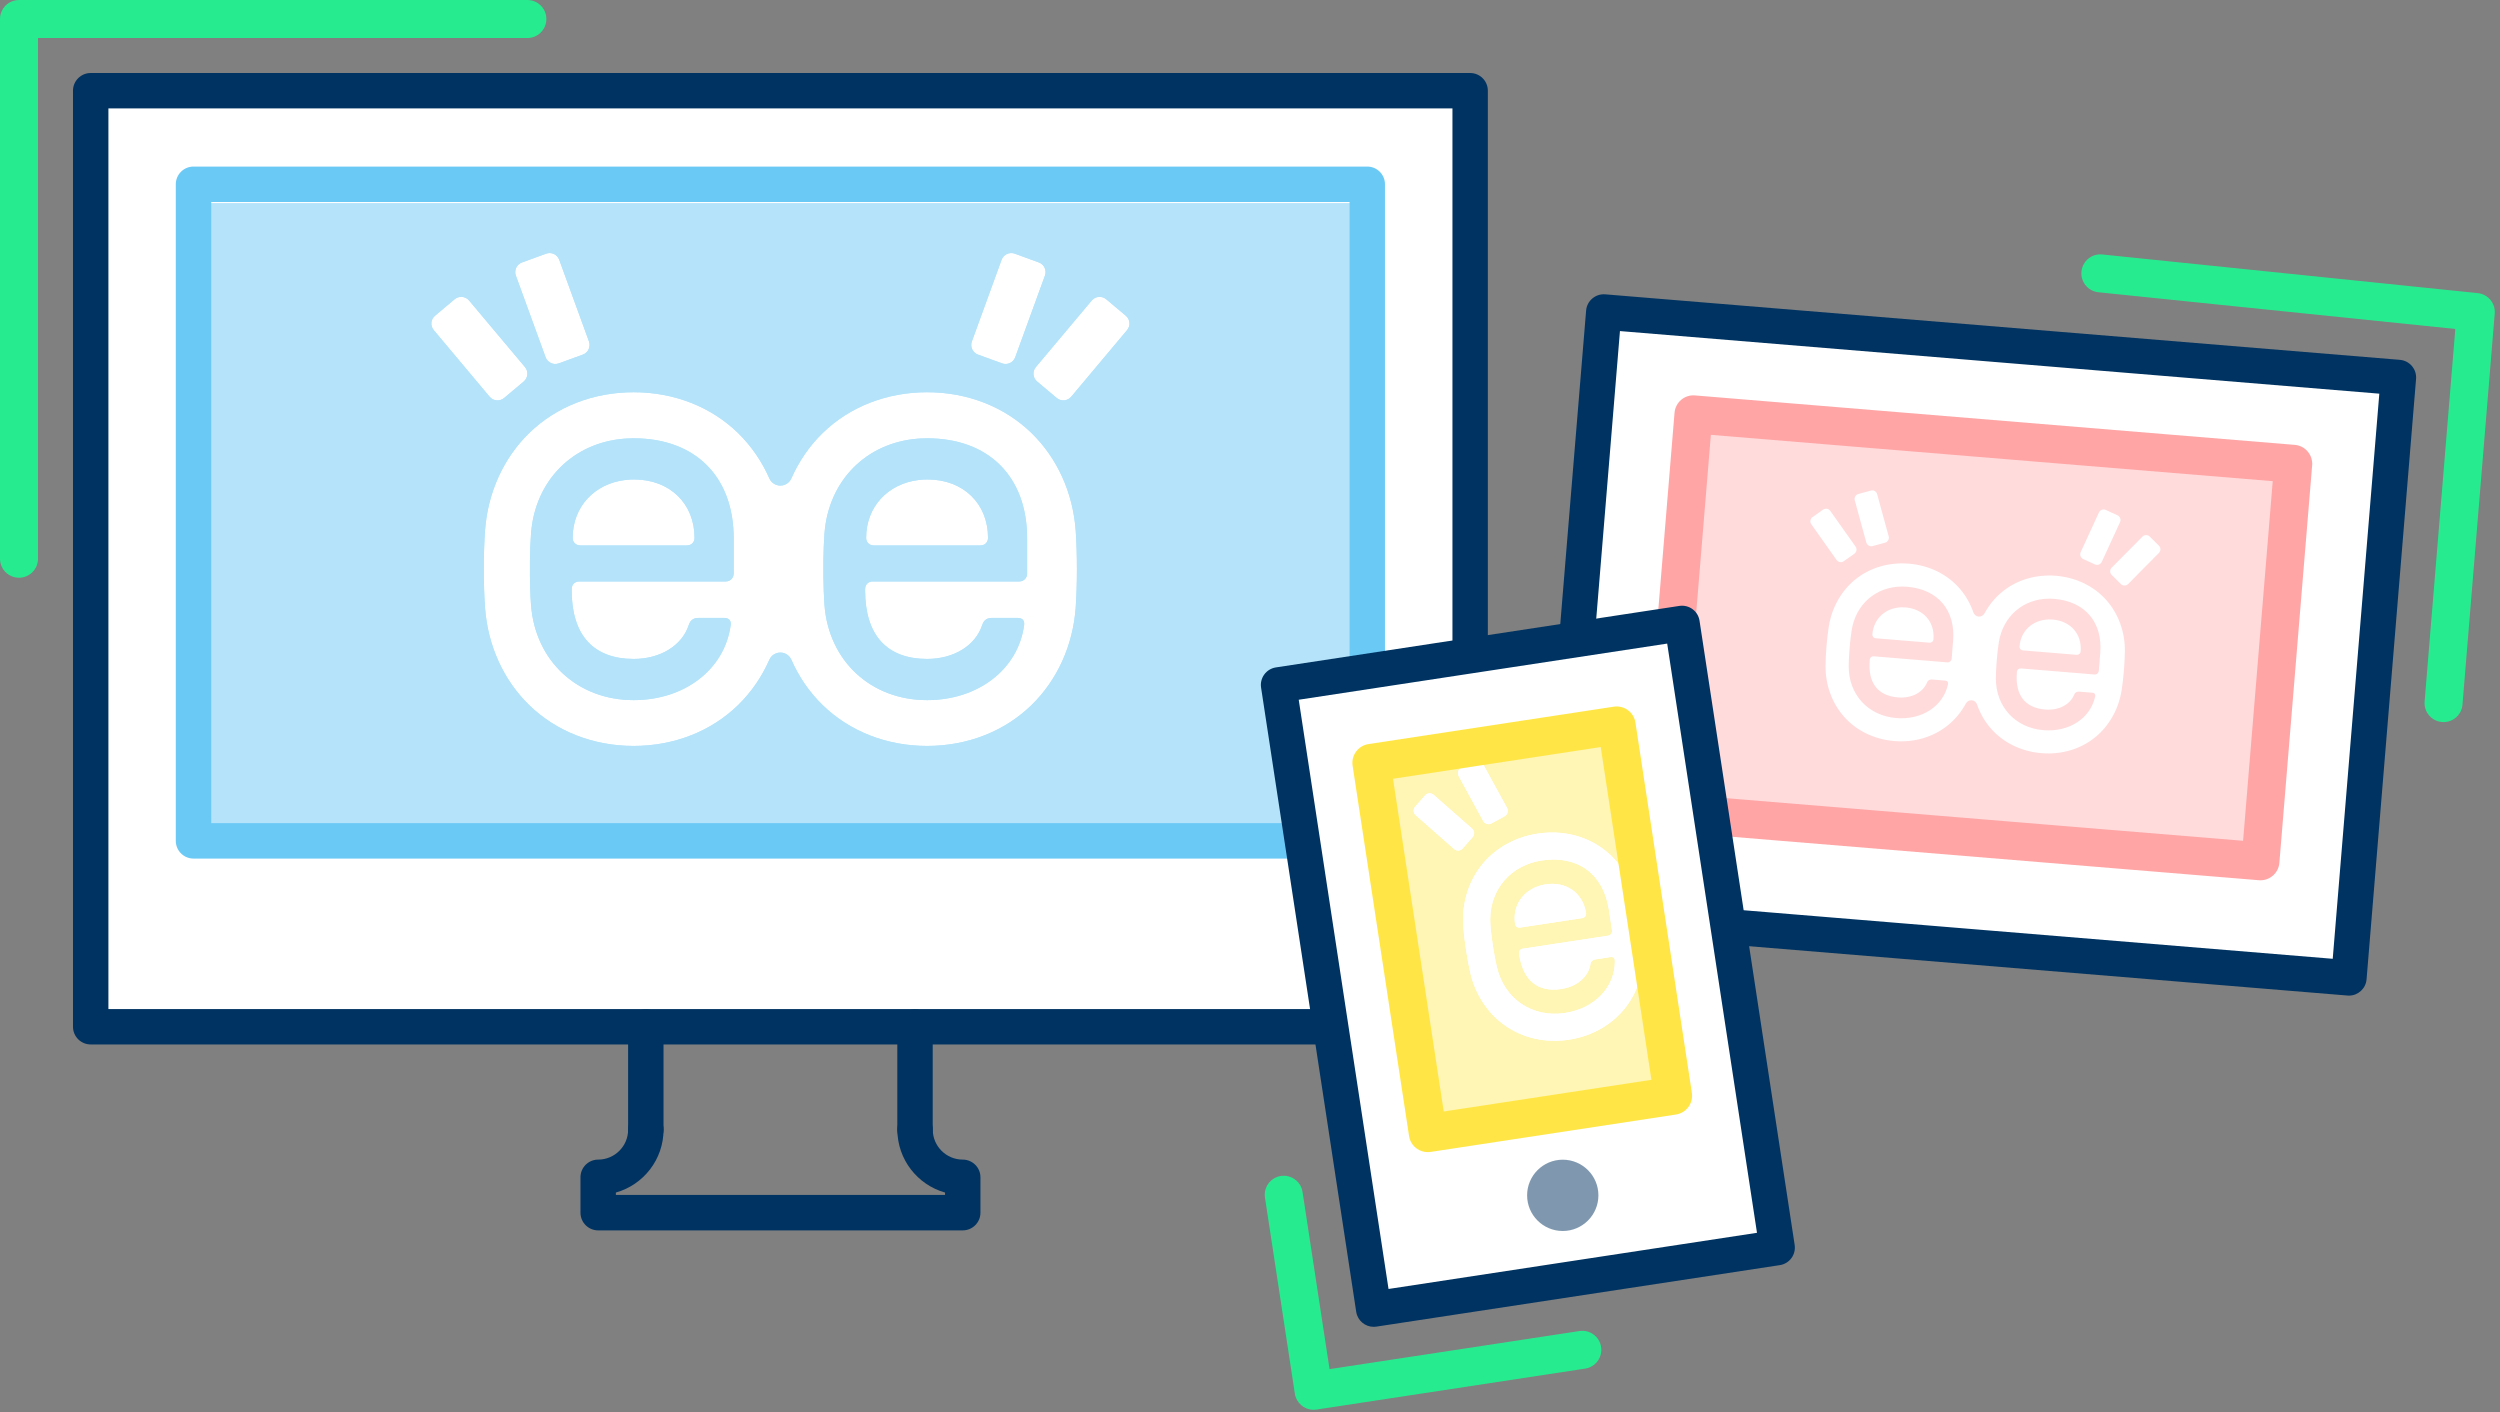 <svg xmlns="http://www.w3.org/2000/svg" xmlns:xlink="http://www.w3.org/1999/xlink" viewBox="0 0 478 270" enable-background="new 0 0 478 270"><rect x="0" y="0" width="478" height="270" fill="#808080" stroke="none"/><defs><path id="1" transform="matrix(.151.989-.989.151 422.84-136.82)" d="m255.24 153.96h71.62v47.44h-71.62z"/><clipPath id="0"><use xlink:href="#1"/></clipPath></defs><g><g><path fill="#fff" d="m17.34 17.341h263.75v178.97h-263.75z"/><path fill="#003361" d="m281.09 199.7h-263.75c-1.869 0-3.385-1.516-3.385-3.385v-178.97c0-1.869 1.516-3.386 3.385-3.386h263.75c1.869 0 3.385 1.517 3.385 3.386v178.97c-0 1.869-1.516 3.385-3.386 3.385m-260.36-6.77h256.98v-172.2h-256.98v172.2"/></g><g><path transform="matrix(.997.082-.082.997 11.409-30.629)" fill="#fff" d="m301.65 65.722h152.45v115.19h-152.45z"/><path fill="#003361" d="m449.12 190.36c-.094 0-.187-.004-.282-.012l-151.94-12.525c-.895-.074-1.724-.5-2.305-1.184-.58-.686-.865-1.574-.791-2.467l9.464-114.8c.153-1.864 1.8-3.242 3.651-3.096l151.94 12.525c.895.073 1.723.5 2.305 1.186.58.685.865 1.571.791 2.467l-9.465 114.8c-.147 1.768-1.627 3.108-3.37 3.108m-148.29-19.01l145.19 11.969 8.908-108.05-145.19-11.969-8.907 108.05"/></g><path opacity=".5" fill="#6bc9f6" d="m39.735 38.829h218.96v121.94h-218.96z"/><path fill="#27eb8f" d="m3.633 110.46c-2.01 0-3.633-1.626-3.633-3.633v-103.19c0-2.01 1.627-3.633 3.633-3.633h97.2c2.01 0 3.633 1.626 3.633 3.633 0 2.01-1.626 3.632-3.633 3.632h-93.57v99.56c0 2.01-1.627 3.632-3.633 3.632"/><g><g><g><path fill="#fff" d="m123.48 216.01v-19.621"/><path fill="#003361" d="m123.48 219.39c-1.869 0-3.386-1.516-3.386-3.385v-19.621c0-1.869 1.517-3.387 3.386-3.387s3.385 1.518 3.385 3.387v19.621c-0 1.869-1.516 3.385-3.385 3.385"/></g><g><path fill="#fff" d="m174.95 196.38v19.621"/><path fill="#003361" d="m174.95 219.39c-1.869 0-3.385-1.516-3.385-3.385v-19.621c0-1.869 1.516-3.387 3.385-3.387s3.385 1.518 3.385 3.387v19.621c0 1.869-1.516 3.385-3.385 3.385"/></g></g><g><path fill="#003361" d="m184.07 235.25h-69.7c-1.869 0-3.385-1.516-3.385-3.385v-6.762c0-1.871 1.516-3.387 3.385-3.387 3.16 0 5.729-2.57 5.729-5.73 0-1.869 1.517-3.385 3.386-3.385s3.385 1.516 3.385 3.385c0 5.721-3.862 10.555-9.115 12.03v.459h62.936v-.459c-5.255-1.479-9.117-6.314-9.117-12.03 0-1.869 1.516-3.385 3.385-3.385s3.385 1.516 3.385 3.385c0 3.16 2.572 5.73 5.732 5.73 1.869 0 3.385 1.516 3.385 3.387v6.762c-0 1.87-1.516 3.385-3.386 3.385"/></g></g><g fill="#ffa5a5"><path transform="matrix(.997.082-.082.997 11.386-30.632)" opacity=".4" d="m321.62 86h112.56v74.07h-112.56z"/><path d="m432.2 168.31c-.1 0-.2-.004-.303-.012l-114.67-9.453c-.96-.08-1.85-.537-2.474-1.271-.621-.734-.927-1.688-.849-2.646l6.267-76c.166-1.999 1.909-3.497 3.919-3.321l114.67 9.453c.959.079 1.85.536 2.473 1.271.623.734.928 1.687.85 2.647l-6.267 75.999c-.157 1.896-1.745 3.333-3.616 3.333m-110.75-16.406l107.43 8.855 5.669-68.758-107.43-8.856-5.669 68.759"/></g><path fill="#27eb8f" d="m467.21 138.06c-.102 0-.201-.004-.303-.012-2-.166-3.486-1.92-3.322-3.919l5.873-71.23-68.24-7.02c-1.995-.205-3.446-1.988-3.241-3.984s1.998-3.456 3.985-3.24l71.78 7.388c1.967.202 3.411 1.94 3.249 3.911l-6.166 74.78c-.156 1.897-1.745 3.332-3.615 3.332"/><g><g fill="#6bc9f6"><path d="m104.41 48.5l-4.603 1.678c-1.015.369-1.54 1.496-1.174 2.515l5.685 15.615c.369 1.014 1.5 1.538 2.516 1.172l4.603-1.677c1.015-.371 1.54-1.494 1.172-2.517l-5.685-15.616c-.369-1.012-1.498-1.543-2.514-1.17"/><path d="m86.93 57.21l-3.753 3.155c-.829.69-.937 1.937-.239 2.758l10.678 12.735c.696.825 1.938.932 2.764.244l3.756-3.155c.826-.692.934-1.932.242-2.761l-10.687-12.728c-.689-.828-1.933-.932-2.761-.248"/><path d="m194.02 48.5l4.605 1.678c1.012.369 1.539 1.496 1.168 2.515l-5.684 15.615c-.369 1.014-1.5 1.538-2.513 1.172l-4.605-1.677c-1.015-.371-1.541-1.494-1.171-2.517l5.684-15.616c.371-1.012 1.498-1.543 2.516-1.17"/><path d="m211.5 57.21l3.755 3.155c.825.69.933 1.937.239 2.758l-10.682 12.735c-.692.825-1.938.932-2.762.244l-3.754-3.155c-.825-.692-.935-1.932-.245-2.761l10.687-12.729c.692-.827 1.938-.931 2.762-.247"/><path d="m120.31 91.7c.046 0 .086-.002.129-.011-.043.009-.083.011-.129.011"/><path d="m176.42 91.7c.042 0 .084-.002.129-.011-.045.009-.087.011-.129.011"/><path d="m178.38 111.05c.047.018.099.031.146.045-.048-.014-.099-.028-.146-.045"/><path d="m178.3 111.02c-.094-.042-.184-.091-.27-.148.086.057.176.106.27.148"/><path d="m177.31 105.62c.019-.066.037-.133.061-.195-.024.062-.043.129-.061.195"/><path d="m121.25 91.67c-.582 0-1.145.035-1.696.1h.004c-5.917.708-10.06 5.142-10.06 11.06 0 .859.598 1.457 1.457 1.457h11.943 8.443c.855 0 1.453-.598 1.453-1.457 0-6.567-4.749-11.156-11.548-11.156"/><path d="m205.66 101.32c-.545-7.177-3.536-13.751-8.424-18.511-5.168-5.04-12.266-7.816-19.98-7.816-7.711 0-14.809 2.776-19.977 7.816-2.533 2.466-4.551 5.43-5.988 8.699 0 0-.004 0-.008.002-.361.789-1.158 1.331-2.078 1.331-.924 0-1.721-.542-2.085-1.331h-.002c-1.439-3.271-3.458-6.231-5.988-8.701-5.17-5.04-12.269-7.816-19.978-7.816-7.717 0-14.814 2.776-19.984 7.816-4.883 4.76-7.875 11.334-8.42 18.511-.328 4.339-.328 10.636 0 14.984.545 7.17 3.537 13.737 8.42 18.497 5.17 5.04 12.268 7.824 19.984 7.824 7.709 0 14.808-2.779 19.978-7.824 2.533-2.466 4.551-5.426 5.99-8.701.364-.788 1.161-1.328 2.085-1.328.92 0 1.717.54 2.078 1.328.004.002.006 0 .006 0 1.438 3.279 3.451 6.235 5.99 8.701 5.168 5.04 12.266 7.824 19.977 7.824 7.715 0 14.812-2.779 19.98-7.824 4.888-4.76 7.879-11.327 8.424-18.497.327-4.348.327-10.645 0-14.984m-65.38 8.363c0 .824-.667 1.488-1.486 1.488h-15.893-12.143c-.854 0-1.45.596-1.45 1.459 0 .096 0 .19.002.291h-.002c.006 8.572 4.208 13.07 11.841 13.07 5.127 0 9.268-2.556 10.552-6.512.336-1.098 1.165-1.329 1.8-1.329h4.998c.426 0 .773.134.979.369.211.243.283.596.22 1.052-1.161 8.412-8.792 14.291-18.548 14.291-10.734 0-18.805-7.475-19.619-18.18-.064-.837-.113-1.772-.146-2.756 0-.025.006-.05.006-.074 0 .02-.006.038-.006.057-.131-3.585-.084-7.865.148-10.924.77-10.1 7.998-17.328 17.832-18.11l.033-.002c0 0 1.213-.069 1.756-.069 11.795 0 19.13 7.333 19.13 19.13v6.761zm56.11 0c0 .824-.67 1.488-1.485 1.488h-15.894c-.109 0-.213-.012-.318-.033.105.021.209.033.318.033h-12.143c-.857 0-1.454.596-1.454 1.459 0 .096.002.19.004.291h-.002-.002c.006 8.572 4.211 13.07 11.843 13.07 5.127 0 9.268-2.556 10.55-6.512.34-1.098 1.165-1.329 1.802-1.329h4.998c.426 0 .773.134.98.369.209.243.281.596.219 1.052-1.161 8.412-8.789 14.291-18.549 14.291-10.734 0-18.802-7.475-19.619-18.18-.061-.837-.11-1.772-.146-2.756 0-.008.002-.016.002-.024-.133-3.583-.084-7.86.145-10.917.771-10.1 8-17.328 17.834-18.11l.033-.002c-.002 0-.002 0-.002 0s1.217-.069 1.754-.069c11.801 0 19.13 7.333 19.13 19.13v6.761"/><path d="m177.36 91.67c-.583 0-1.149.035-1.697.1h.006c-5.921.708-10.06 5.142-10.06 11.06 0 .859.6 1.457 1.455 1.457h11.943.004 8.441c.857 0 1.457-.6 1.457-1.457 0-6.567-4.749-11.156-11.549-11.156"/></g><g fill="#fff"><path d="m104.41 48.5l-4.603 1.678c-1.015.369-1.54 1.496-1.174 2.515l5.685 15.615c.369 1.014 1.5 1.538 2.516 1.172l4.603-1.677c1.015-.371 1.54-1.494 1.172-2.517l-5.685-15.616c-.369-1.012-1.498-1.543-2.514-1.17"/><path d="m86.93 57.21l-3.753 3.155c-.829.69-.937 1.937-.239 2.758l10.678 12.735c.696.825 1.938.932 2.764.244l3.756-3.155c.826-.692.934-1.932.242-2.761l-10.687-12.728c-.689-.828-1.933-.932-2.761-.248"/><path d="m194.02 48.5l4.605 1.678c1.012.369 1.539 1.496 1.168 2.515l-5.684 15.615c-.369 1.014-1.5 1.538-2.513 1.172l-4.605-1.677c-1.015-.371-1.541-1.494-1.171-2.517l5.684-15.616c.371-1.012 1.498-1.543 2.516-1.17"/><path d="m211.5 57.21l3.755 3.155c.825.69.933 1.937.239 2.758l-10.682 12.735c-.692.825-1.938.932-2.762.244l-3.754-3.155c-.825-.692-.935-1.932-.245-2.761l10.687-12.729c.692-.827 1.938-.931 2.762-.247"/><path d="m120.31 91.7c.046 0 .086-.002.129-.011-.043.009-.083.011-.129.011"/><path d="m176.42 91.7c.042 0 .084-.002.129-.011-.045.009-.087.011-.129.011"/><path d="m178.38 111.05c.047.018.099.031.146.045-.048-.014-.099-.028-.146-.045"/><path d="m178.3 111.02c-.094-.042-.184-.091-.27-.148.086.057.176.106.27.148"/><path d="m177.31 105.62c.019-.066.037-.133.061-.195-.024.062-.043.129-.061.195"/><path d="m121.25 91.67c-.582 0-1.145.035-1.696.1h.004c-5.917.708-10.06 5.142-10.06 11.06 0 .859.598 1.457 1.457 1.457h11.943 8.443c.855 0 1.453-.598 1.453-1.457 0-6.567-4.749-11.156-11.548-11.156"/><path d="m205.66 101.32c-.545-7.177-3.536-13.751-8.424-18.511-5.168-5.04-12.266-7.816-19.98-7.816-7.711 0-14.809 2.776-19.977 7.816-2.533 2.466-4.551 5.43-5.988 8.699 0 0-.004 0-.008.002-.361.789-1.158 1.331-2.078 1.331-.924 0-1.721-.542-2.085-1.331h-.002c-1.439-3.271-3.458-6.231-5.988-8.701-5.17-5.04-12.269-7.816-19.978-7.816-7.717 0-14.814 2.776-19.984 7.816-4.883 4.76-7.875 11.334-8.42 18.511-.328 4.339-.328 10.636 0 14.984.545 7.17 3.537 13.737 8.42 18.497 5.17 5.04 12.268 7.824 19.984 7.824 7.709 0 14.808-2.779 19.978-7.824 2.533-2.466 4.551-5.426 5.99-8.701.364-.788 1.161-1.328 2.085-1.328.92 0 1.717.54 2.078 1.328.004.002.006 0 .006 0 1.438 3.279 3.451 6.235 5.99 8.701 5.168 5.04 12.266 7.824 19.977 7.824 7.715 0 14.812-2.779 19.98-7.824 4.888-4.76 7.879-11.327 8.424-18.497.327-4.348.327-10.645 0-14.984m-65.38 8.363c0 .824-.667 1.488-1.486 1.488h-15.893-12.143c-.854 0-1.45.596-1.45 1.459 0 .096 0 .19.002.291h-.002c.006 8.572 4.208 13.07 11.841 13.07 5.127 0 9.268-2.556 10.552-6.512.336-1.098 1.165-1.329 1.8-1.329h4.998c.426 0 .773.134.979.369.211.243.283.596.22 1.052-1.161 8.412-8.792 14.291-18.548 14.291-10.734 0-18.805-7.475-19.619-18.18-.064-.837-.113-1.772-.146-2.756 0-.025.006-.05.006-.074 0 .02-.006.038-.006.057-.131-3.585-.084-7.865.148-10.924.77-10.1 7.998-17.328 17.832-18.11l.033-.002c0 0 1.213-.069 1.756-.069 11.795 0 19.13 7.333 19.13 19.13v6.761zm56.11 0c0 .824-.67 1.488-1.485 1.488h-15.894c-.109 0-.213-.012-.318-.033.105.021.209.033.318.033h-12.143c-.857 0-1.454.596-1.454 1.459 0 .096.002.19.004.291h-.002-.002c.006 8.572 4.211 13.07 11.843 13.07 5.127 0 9.268-2.556 10.55-6.512.34-1.098 1.165-1.329 1.802-1.329h4.998c.426 0 .773.134.98.369.209.243.281.596.219 1.052-1.161 8.412-8.789 14.291-18.549 14.291-10.734 0-18.802-7.475-19.619-18.18-.061-.837-.11-1.772-.146-2.756 0-.008.002-.016.002-.024-.133-3.583-.084-7.86.145-10.917.771-10.1 8-17.328 17.834-18.11l.033-.002c-.002 0-.002 0-.002 0s1.217-.069 1.754-.069c11.801 0 19.13 7.333 19.13 19.13v6.761"/><path d="m177.36 91.67c-.583 0-1.149.035-1.697.1h.006c-5.921.708-10.06 5.142-10.06 11.06 0 .859.6 1.457 1.455 1.457h11.943.004 8.441c.857 0 1.457-.6 1.457-1.457 0-6.567-4.749-11.156-11.549-11.156"/></g></g><g fill="#fff"><path d="m357.7 93.8l-2.378.649c-.521.145-.832.688-.69 1.213l2.205 8.06c.141.524.688.833 1.212.693l2.378-.65c.523-.145.834-.688.691-1.214l-2.207-8.07c-.141-.522-.686-.835-1.211-.689"/><path d="m348.57 97.44l-2.01 1.429c-.445.312-.551.931-.236 1.372l4.83 6.828c.314.441.933.547 1.374.236l2.02-1.427c.442-.313.547-.931.233-1.375l-4.832-6.824c-.311-.442-.93-.546-1.371-.239"/><path d="m402.63 97.5l2.241 1.031c.491.227.708.812.481 1.309l-3.496 7.595c-.227.493-.814.71-1.308.484l-2.242-1.03c-.491-.229-.708-.814-.481-1.311l3.495-7.596c.228-.493.816-.712 1.31-.482"/><path d="m411.03 102.59l1.752 1.737c.385.38.386 1.01.006 1.393l-5.883 5.944c-.382.386-1.012.388-1.395.008l-1.752-1.736c-.387-.383-.389-1.01-.001-1.396l5.884-5.94c.383-.387 1.012-.387 1.398-.001"/><path d="m363.88 116.12c.02 0.0.043 0 .065-.002-.022.002-.045.003-.065.002"/><path d="m392.02 118.44c.021.002.042 0.0.063-0-.021.002-.041.002-.063 0"/><path d="m392.2 128.22c.021.012.047.02.072.029-.025-.001-.051-.018-.072-.029"/><path d="m392.16 128.2c-.043-.025-.086-.054-.128-.086.042.032.085.061.128.086"/><path d="m391.89 125.45c.001-.032.022-.064.039-.095-.016.031-.029.063-.039.095"/><path d="m364.35 116.14c-.291-.024-.574-.029-.853-.02-2.994.11-5.253 2.162-5.496 5.127-.037.431.236.756.668.792l5.988.494 4.234.348c.43.036.754-.239.789-.67.273-3.293-1.919-5.79-5.33-6.071"/><path d="m406.28 124.47c.021-3.621-1.207-7.04-3.461-9.63-2.381-2.742-5.826-4.427-9.694-4.745-3.868-.319-7.541.778-10.341 3.093-1.372 1.133-2.506 2.534-3.362 4.115h-.003c-.215.381-.637.62-1.1.582s-.838-.344-.988-.754h-.002c-.587-1.7-1.476-3.268-2.643-4.611-2.383-2.74-5.828-4.426-9.693-4.744-3.871-.32-7.543.778-10.346 3.094-2.645 2.184-4.416 5.357-4.986 8.934-.344 2.162-.605 5.318-.62 7.512-.021 3.617 1.206 7.03 3.459 9.625 2.384 2.742 5.825 4.43 9.696 4.75 3.867.316 7.541-.783 10.344-3.1 1.369-1.131 2.504-2.531 3.361-4.115.215-.38.639-.618 1.1-.58.461.037.837.342.989.752.587 1.703 1.474 3.271 2.645 4.611 2.382 2.742 5.827 4.43 9.695 4.748 3.866.32 7.541-.781 10.339-3.096 2.65-2.186 4.419-5.355 4.99-8.927.341-2.168.603-5.325.621-7.514m-33.13 1.491c-.033.413-.397.719-.807.684l-7.97-.656-6.089-.502c-.428-.035-.752.238-.787.67-.004.05-.008.097-.012.148-.352 4.297 1.57 6.725 5.396 7.04 2.572.212 4.754-.899 5.561-2.83.213-.536.641-.616.957-.591l2.506.207c.215.018.385.099.476.225.095.131.118.312.065.537-.929 4.169-4.998 6.802-9.891 6.398-5.381-.443-9.119-4.524-9.08-9.927.002-.422.019-.893.04-1.388.002-.013.006-.023.008-.037 0 .011-.006.019-.006.028.082-1.803.283-3.947.525-5.471.803-5.03 4.727-8.359 9.691-8.345h.017c0 0 .61.016.883.038 5.913.487 9.288 4.467 8.8 10.381l-.278 3.391m28.13 2.319c-.035.413-.397.718-.807.684l-7.969-.656c-.055-.005-.107-.016-.158-.03.051.014.104.025.158.03l-6.088-.502c-.432-.036-.755.238-.791.671-.004.049-.006.096-.001.146h-.002c-.351 4.299 1.572 6.726 5.399 7.04 2.569.212 4.752-.899 5.557-2.83.218-.536.642-.617.96-.591l2.506.208c.212.017.381.096.478.225.093.129.116.31.065.535-.932 4.169-4.998 6.804-9.891 6.4-5.387-.443-9.119-4.526-9.09-9.927.005-.423.02-.895.042-1.389v-.012c.082-1.803.283-3.945.524-5.468.805-5.03 4.729-8.359 9.691-8.344l.017-0h-.002c0 0 .613.015.884.037 5.916.488 9.289 4.467 8.803 10.381l-.278 3.392"/><path d="m392.49 118.46c-.295-.024-.58-.03-.855-.019h.002c-2.998.109-5.256 2.161-5.502 5.126-.034.432.242.756.67.792l5.99.493h.002l4.232.35c.43.035.755-.24.791-.671.271-3.292-1.92-5.79-5.33-6.071"/></g><path fill="#6bc9f6" d="m261.42 164.16h-224.42c-1.869 0-3.386-1.518-3.386-3.387v-125.54c0-1.869 1.517-3.385 3.386-3.385h224.42c1.87 0 3.386 1.516 3.386 3.385v125.54c0 1.869-1.516 3.387-3.386 3.387m-221.03-6.772h217.65v-118.77h-217.65v118.77"/><path fill="#27eb8f" d="m251.16 269.55c-1.764 0-3.312-1.289-3.586-3.086l-5.713-37.479c-.303-1.982 1.061-3.836 3.045-4.139 1.977-.305 3.835 1.061 4.137 3.045l5.165 33.887 47.784-7.283c1.969-.309 3.835 1.059 4.137 3.045.303 1.982-1.061 3.836-3.043 4.137l-51.37 7.83c-.185.03-.371.043-.552.043"/><g><path transform="matrix(.151.989-.989.151 430.74-131.88)" fill="#fff" d="m231.76 145.73h120.73v78.03h-120.73z"/><path fill="#003361" d="m262.65 253.69c-1.645 0-3.088-1.199-3.343-2.875l-18.19-119.35c-.135-.888.088-1.792.62-2.515.531-.724 1.328-1.207 2.217-1.342l77.14-11.757c1.852-.282 3.576.987 3.857 2.836l18.19 119.35c.281 1.848-.988 3.574-2.837 3.855l-77.14 11.758c-.172.028-.344.04-.513.04m-14.333-119.9l17.17 112.66 70.45-10.738-17.17-112.66-70.45 10.737"/></g><path transform="matrix(.151.989-.989.151 422.32-135.98)" opacity=".4" fill="#ffe646" d="m255.35 154.84h69.886v45.918h-69.886z"/><circle opacity=".5" fill="#003361" cx="298.8" cy="228.55" r="6.816"/><g><g clip-path="url(#0)"><g><path fill="#fff" d="m281.89 145.44l-2.537 1.393c-.554.299-.763 1-.455 1.564l4.694 8.59c.306.557 1.01.764 1.571.459l2.532-1.387c.557-.303.762-1.01.459-1.566l-4.699-8.594c-.303-.557-1.013-.764-1.565-.459" id="2"/><path fill="#fff" d="m272.48 152.07l-1.908 2.17c-.421.479-.37 1.211.105 1.629l7.351 6.469c.481.422 1.215.371 1.632-.102l1.908-2.17c.418-.477.372-1.211-.104-1.633l-7.354-6.465c-.472-.422-1.212-.369-1.63.102" id="3"/><path fill="#fff" d="m334.08 137.49l2.829.574c.622.121 1.03.729.907 1.359l-1.925 9.598c-.123.621-.736 1.029-1.357.906l-2.834-.57c-.627-.123-1.029-.732-.906-1.359l1.924-9.604c.124-.621.736-1.027 1.362-.904" id="4"/><path fill="#fff" d="m345.04 141.01l2.467 1.504c.54.332.713 1.047.384 1.584l-5.093 8.367c-.33.545-1.045.717-1.586.389l-2.466-1.504c-.54-.33-.716-1.045-.388-1.59l5.094-8.359c.33-.545 1.048-.717 1.588-.391" id="5"/><path fill="#fff" d="m294.99 169.19c.028-.004.051-.014.075-.02-.024.006-.047.016-.075.02" id="6"/><path fill="#fff" d="m327.67 164.21c.025-.004.047-.014.076-.021-.03.008-.051.017-.076.021" id="7"/><g><path fill="#fff" d="m330.53 175.31c.023.006.057.001.088.012-.032-.002-.065-.006-.088-.012" id="8"/><path fill="#fff" d="m330.47 175.3c-.057-.016-.113-.039-.17-.064.057.025.113.049.17.064" id="9"/><path fill="#fff" d="m329.42 172.24c.006-.039.009-.08.019-.119-.001.039-.013.08-.018.121l-0-.002" id="A"/><path fill="#fff" d="m295.53 169.09c-.344.053-.666.121-.981.211-3.38.936-5.397 3.885-4.874 7.33.078.5.48.795.979.719l6.959-1.061 4.918-.75c.498-.076.793-.479.717-.977-.582-3.821-3.759-6.075-7.718-5.472" id="B"/><path fill="#fff" d="m345.54 167.22c-.949-4.131-3.275-7.693-6.549-10.03-3.453-2.479-7.834-3.465-12.328-2.779-4.491.684-8.381 2.932-10.942 6.326-1.259 1.66-2.169 3.566-2.712 5.598l-.004.004c-.145.492-.56.877-1.096.961-.537.082-1.049-.164-1.332-.592-1.132-1.779-2.565-3.322-4.258-4.539-3.461-2.475-7.842-3.463-12.332-2.779-4.496.688-8.383 2.936-10.945 6.328-2.425 3.209-3.581 7.303-3.262 11.529.195 2.559.753 6.225 1.33 8.729.953 4.127 3.277 7.686 6.547 10.03 3.459 2.48 7.838 3.469 12.336 2.783 4.49-.686 8.375-2.934 10.943-6.332 1.254-1.658 2.165-3.562 2.711-5.6.143-.492.559-.875 1.095-.957.538-.082 1.048.16 1.333.586 1.129 1.783 2.566 3.328 4.262 4.537 3.457 2.482 7.84 3.471 12.332 2.785 4.493-.686 8.381-2.934 10.939-6.33 2.426-3.209 3.586-7.299 3.264-11.521-.192-2.563-.751-6.231-1.332-8.729m-37.33 10.676c.074.48-.257.926-.73.998l-9.257 1.41-7.07 1.078c-.497.076-.792.477-.716.977.001.059.018.113.026.172.765 4.994 3.612 7.236 8.06 6.559 2.987-.455 5.173-2.311 5.565-4.729.096-.67.564-.875.932-.932l2.912-.443c.25-.039.463.004.599.125.146.125.222.324.224.594.071 5-3.85 9.105-9.532 9.971-6.253.953-11.616-2.686-13.04-8.848-.111-.484-.227-1.023-.334-1.592-.002-.018.002-.029-.002-.047.002.014-.002.025 0 .037-.393-2.076-.746-4.574-.881-6.377-.45-5.953 3.123-10.803 8.776-12.133l.021-.006c0 0 .701-.146 1.019-.195 6.864-1.045 11.79 2.574 12.837 9.443l.598 3.938m32.68-4.982c.072.48-.256.926-.732 1l-9.258 1.41c-.062.001-.123.014-.184.008.059 0 .121.002.184-.008l-7.07 1.078c-.5.076-.796.477-.721.977.001.059.021.113.029.172h-.002c.768 4.992 3.613 7.236 8.06 6.559 2.986-.455 5.172-2.311 5.564-4.73.102-.668.561-.873.934-.93l2.908-.445c.248-.037.461.006.605.125.143.125.219.324.223.594.069 5-3.85 9.105-9.536 9.973-6.255.953-11.614-2.686-13.04-8.848-.109-.486-.221-1.025-.33-1.594v-.008c-.396-2.082-.747-4.576-.886-6.377-.449-5.953 3.121-10.803 8.781-12.135l.018-.004h-.002c0 0 .701-.146 1.018-.195 6.869-1.047 11.791 2.574 12.839 9.443l.6 3.935" id="C"/><path fill="#fff" d="m328.21 164.11c-.341.053-.67.121-.979.211-3.382.936-5.4 3.883-4.876 7.328.076.5.48.797.975.721l6.961-1.061 4.918-.75c.496-.076.795-.479.72-.979-.584-3.82-3.76-6.074-7.719-5.47" id="D"/></g></g><g><use xlink:href="#2"/><use xlink:href="#3"/><use xlink:href="#4"/><use xlink:href="#5"/><use xlink:href="#6"/><use xlink:href="#7"/><g><use xlink:href="#8"/><use xlink:href="#9"/><use xlink:href="#A"/><use xlink:href="#B"/><use xlink:href="#C"/><use xlink:href="#D"/></g></g></g></g><path fill="#ffe646" d="m273 220.29c-.77 0-1.524-.244-2.151-.707-.776-.57-1.294-1.426-1.439-2.379l-10.792-70.799c-.303-1.982 1.061-3.836 3.044-4.139l46.894-7.148c.949-.144 1.922.094 2.699.665.775.571 1.293 1.426 1.439 2.379l10.791 70.801c.302 1.982-1.061 3.834-3.045 4.137l-46.892 7.148c-.183.028-.367.042-.548.042m-6.655-71.39l9.697 63.62 39.712-6.06-9.696-63.62-39.713 6.06"/></g></svg>